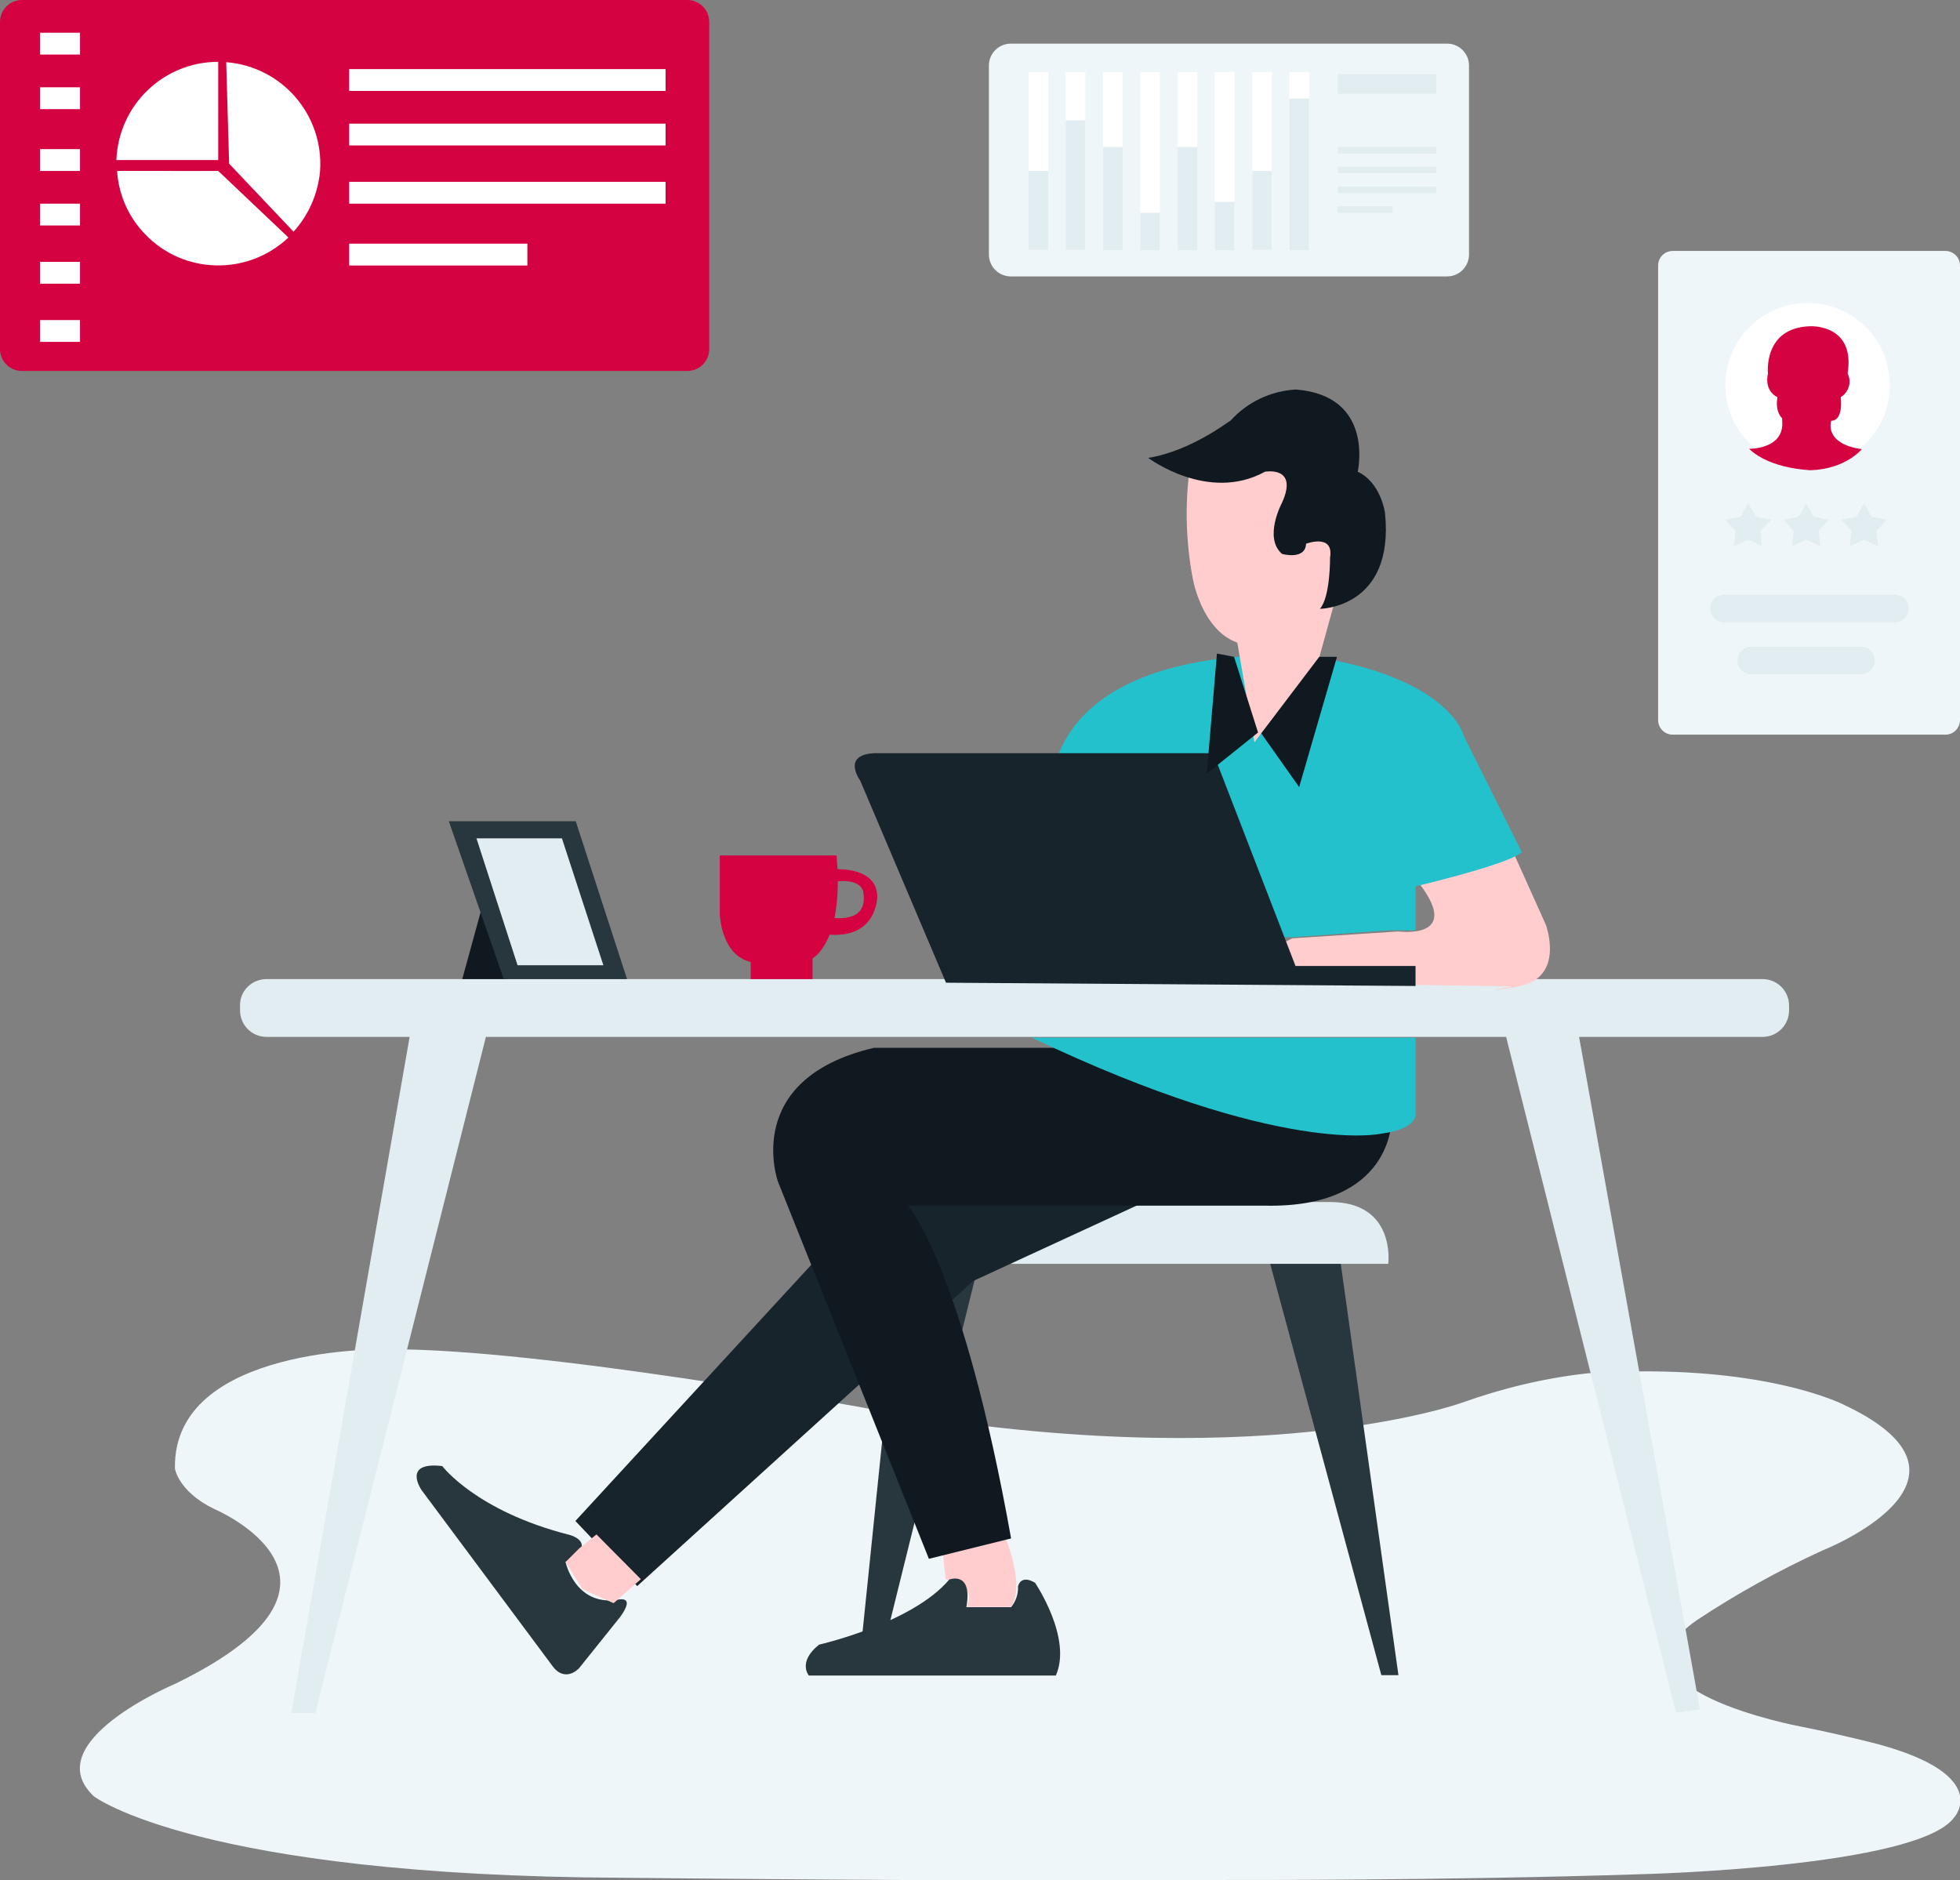 <?xml version="1.0" encoding="utf-8"?>
<!-- Generator: Adobe Illustrator 23.0.3, SVG Export Plug-In . SVG Version: 6.00 Build 0)  -->
<svg version="1.1" id="resources_compatibility" xmlns="http://www.w3.org/2000/svg" xmlns:xlink="https://www.w3.org/1999/xlink"
	 x="0px" y="0px" width="538.9px" height="517px" viewBox="0 0 538.9 517" enable-background="new 0 0 538.9 517"
	 xml:space="preserve">
<rect x="0" y="0" width="538.9" height="517" fill="#808080" stroke="none"/>
<g id="curve_shape">
	<path fill-rule="evenodd" clip-rule="evenodd" fill="#EFF6F9" d="M106.5,371c0,0-59.1-1.3-58.4,32.8c0,0,0.9,6.3,10.8,11.1
		c0,0,47.3,19.9-10.8,48.1c0,0-38.1,16-22.3,30.9c0,0,28.6,21.9,145.4,22.4c0,0,108.1,1.2,166.9,0.6c0,0,59.3,0.2,113.8-1.6
		c0,0,75.5-1.9,85.4-15.6c0,0,10.6-11.5-20.8-20.1c0,0-9.9-2.6-21.5-4.9c0,0-55.5-10.4-28.5-29.2c11-7.3,22.6-13.7,34.6-19.2
		c0,0,49.3-19.4,6.2-39.9c0,0-22.7-12-70.8-8.8c-11.8,1.3-23.4,4.1-34.6,8.1c0,0-56.8,20.7-163.1,1.6
		C238.8,387.3,148,370.6,106.5,371z"/>
</g>
<g id="pie_chart">
	<path id="Rounded_Rectangle_9" fill="#D50241" d="M6,0h183c3.3,0,6,2.7,6,6v90c0,3.3-2.7,6-6,6H6c-3.3,0-6-2.7-6-6V6
		C0,2.7,2.7,0,6,0z"/>
	<path fill-rule="evenodd" clip-rule="evenodd" fill="#FFFFFF" d="M11,9h11v6H11V9z M11,24h11v6H11V24z M11,41h11v6H11V41z M11,56
		h11v6H11V56z M11,72h11v6H11V72z M11,88h11v6H11V88z"/>
	<path fill-rule="evenodd" clip-rule="evenodd" fill="#FFFFFF" d="M96,19h87v6H96V19z M96,34h87v6H96V34z M96,50h87v6H96V50z M96,67
		h49v6H96V67z"/>
	<path fill-rule="evenodd" clip-rule="evenodd" fill="#FFFFFF" d="M80.7,63.7L63,45l-0.8-27.9c15.4,1.2,26.9,14.6,25.8,30
		C87.4,53.3,84.9,59.1,80.7,63.7z M60,44H32C32.6,28.9,44.9,17,60,17L60,44L60,44z M60,47l19.3,18.3c-11.2,10.6-28.9,10.2-39.5-1
		c-4.5-4.7-7.2-10.8-7.6-17.3H60z"/>
</g>
<g id="graph">
	<path fill="#EFF6F9" d="M277.9,12h120c3.3,0,6,2.7,6,6v52c0,3.3-2.7,6-6,6h-120c-3.3,0-6-2.7-6-6V18C271.9,14.7,274.6,12,277.9,12z
		"/>
	<g>
		<path id="Rectangle_2_copy_26" fill-rule="evenodd" clip-rule="evenodd" fill="#FFFFFF" d="M282.8,19.8h5.4v48.9h-5.4V19.8z
			 M293,19.8h5.4v48.9H293V19.8z M303.3,19.8h5.4v48.9h-5.4V19.8z M313.5,19.8h5.4v48.9h-5.4V19.8z M323.8,19.8h5.4v48.9h-5.4V19.8z
			 M334,19.8h5.4v48.9H334V19.8z M344.3,19.8h5.4v48.9h-5.4V19.8z M354.5,19.8h5.4v48.9h-5.4V19.8z"/>
		<path id="Rectangle_2_copy_10" fill-rule="evenodd" clip-rule="evenodd" fill="#E2EDF1" d="M282.8,47h5.4v21.7h-5.4V47z M293,33.1
			h5.4v35.6H293V33.1z M303.3,40.4h5.4v28.4h-5.4V40.4z M313.5,58.5h5.4v10.3h-5.4V58.5z M323.8,40.4h5.4v28.4h-5.4V40.4z M334,55.5
			h5.4v13.3H334V55.5z M344.3,47h5.4v21.7h-5.4V47z M354.5,27.1h5.4v41.7h-5.4V27.1z"/>
	</g>
	<path id="Rectangle_2_copy_11" fill-rule="evenodd" clip-rule="evenodd" fill="#E2EDF1" d="M367.8,20.4h27.1v5.4h-27.1V20.4z"/>
	<path id="Rectangle_2_copy_15" fill-rule="evenodd" clip-rule="evenodd" fill="#E2EDF1" d="M367.8,40.4h27.1v1.8h-27.1V40.4z
		 M367.8,45.8h27.1v1.8h-27.1V45.8z M367.8,51.3h27.1v1.8h-27.1V51.3z M367.8,56.7h15.1v1.8h-15.1V56.7z"/>
</g>
<g id="table">
	<path id="Rounded_Rectangle_8" fill="#E2EDF1" d="M73.3,269.2h411.3c4.1,0,7.3,3.3,7.3,7.3v1.3c0,4.1-3.3,7.3-7.3,7.3H73.3
		c-4.1,0-7.3-3.3-7.3-7.3v-1.3C65.9,272.5,69.2,269.2,73.3,269.2z"/>
	<path fill-rule="evenodd" clip-rule="evenodd" fill="#E2EDF1" d="M433.5,281.4l33.9,188.6l-6.6,0.9l-48.1-191.4L433.5,281.4z"/>
	<path fill-rule="evenodd" clip-rule="evenodd" fill="#E2EDF1" d="M133.8,284.3L86.7,471h-6.6l33-188.6L133.8,284.3z"/>
	<path fill-rule="evenodd" clip-rule="evenodd" fill="#28373D" d="M368.5,346.5l16,114.1h-4.7l-31.1-115.1L368.5,346.5z"/>
	<path fill-rule="evenodd" clip-rule="evenodd" fill="#28373D" d="M268.6,349.4l-26.4,106.6l-5.7-0.9l9.4-91.5L268.6,349.4z"/>
	<path fill-rule="evenodd" clip-rule="evenodd" fill="#E2EDF1" d="M381.7,347.5c0,0,2.2-17-16-17h-66l-23.6,17H381.7z"/>
	<path fill-rule="evenodd" clip-rule="evenodd" fill="#10191F" d="M132.8,248.4l-5.7,20.8h12.3L132.8,248.4z"/>
	<path fill-rule="evenodd" clip-rule="evenodd" fill="#D50241" d="M197.9,235.3v16c0,0,0.3,11.3,8.5,13.2v4.7h17v-5.7
		c0,0,8.8-4.4,6.6-28.3H197.9L197.9,235.3z"/>
	<path fill-rule="evenodd" clip-rule="evenodd" fill="#28373D" d="M158.3,225.8h-34.9l15.1,43.4h33.9L158.3,225.8z"/>
	<path fill-rule="evenodd" clip-rule="evenodd" fill="#E2EDF1" d="M154.5,230.5H131l11.3,34.9h23.6L154.5,230.5z"/>
	<path fill-rule="evenodd" clip-rule="evenodd" fill="#D50241" d="M229.9,239c0,0,11.2-0.7,11.3,7.5c0,0,0.1,12-14.1,10.4l0.9-4.7
		c0,0,10.7,2.3,9.4-6.6c0,0,0.1-5-10.4-2.8L229.9,239z"/>
</g>
<g id="man_sitting">
	<path fill-rule="evenodd" clip-rule="evenodd" fill="#FFCDCD" d="M416.5,235.3l8.5,18.9c0,0,5.5,14.6-7.5,17s-1.9,0-1.9,0
		l-61.3-0.9l-2.8-10.4l3.8-1.9l29.2-1.9c0,0,17.7,2.4,5.7-13.2C390.2,242.8,409.6,238.4,416.5,235.3z"/>
	<path fill-rule="evenodd" clip-rule="evenodd" fill="#23C1CB" d="M389.2,243.7c0,0,25.9-6.1,29.2-9.4l-16-32.1
		c0,0-3.6-15.8-41.5-21.7c0,0-59.6-5.8-70.7,29.2l3.8,47.1l61.3,0.9l26.4-1.9h7.5L389.2,243.7L389.2,243.7z"/>
	<path fill-rule="evenodd" clip-rule="evenodd" fill="#18242C" d="M389.2,265.4v5.7l-129.1-0.9l-23.6-55.6c0,0-5.2-7,3.8-7.5h93.3
		l22.6,58.5H389.2L389.2,265.4z"/>
	<path fill-rule="evenodd" clip-rule="evenodd" fill="#10191F" d="M357.2,216.4l-11.3-16l15.1-19.8h6.6L357.2,216.4z"/>
	<path fill-rule="evenodd" clip-rule="evenodd" fill="#FFCDCD" d="M327,129.6c-1.2,9.7-0.9,19.6,0.9,29.2c0,0,2.3,14.3,12.3,17.9
		l4.7,27.4l17.9-23.6l4.7-17l3.8-20.8L360.9,124l-6.6-3.8l-25.4,5.7L327,129.6z"/>
	<path fill-rule="evenodd" clip-rule="evenodd" fill="#18242C" d="M316.6,329.6l-49,22.6l-92.4,83.9l-17-17.9l110.3-119.8
		L316.6,329.6z"/>
	<path fill-rule="evenodd" clip-rule="evenodd" fill="#FFCDCD" d="M276.1,422c0,0,6,13.5,1.9,19.8h-12.3c0,0,3.7-5.6-5.7-7.6
		l-0.9-8.5L276.1,422z"/>
	<path fill-rule="evenodd" clip-rule="evenodd" fill="#28373D" d="M169.6,439.9c0,0,5.5-1.6,0.9,4.7l-11.3,14.1c0,0-3.9,4.3-7.5-0.9
		l-35.8-48.1c0,0-5.5-7.9,5.7-6.6c0,0,9.3,12.4,34.9,18.9c0,0,5.3,1.3,2.8,4.7l-3.8,2.8C155.5,429.5,158.1,441.5,169.6,439.9z"/>
	<path fill-rule="evenodd" clip-rule="evenodd" fill="#28373D" d="M284.6,435.2c0,0,10.3,15.2,5.7,25.5h-67.9c0,0-3.2-3.7,2.8-8.5
		c0,0,25.6-5.8,35.8-17.9c0,0,6.5-2.5,4.7,7.6H278c1.3-1.6,2-3.6,1.9-5.7C279.9,436.1,280.6,432.8,284.6,435.2z"/>
	<path fill-rule="evenodd" clip-rule="evenodd" fill="#FFCDCD" d="M176.2,434.2l-7.5,6.6l-8.5-3.8l-4.7-7.5l3.8-3.8l4.7-3.8
		L176.2,434.2z"/>
	<path fill-rule="evenodd" clip-rule="evenodd" fill="#10191F" d="M382.6,307.9c0,0,0.4,24.4-34.9,23.6h-98c0,0,15,17.1,28.3,91.5
		l-22.6,5.6l-41.5-103.7c0,0-10.2-28.2,26.4-36.8h58.4C298.7,288.1,359.3,317.3,382.6,307.9z"/>
	<path fill-rule="evenodd" clip-rule="evenodd" fill="#10191F" d="M315.7,125.9c0,0,16.5,12.4,32.1,3.8c0,0,9.3-1.7,4.7,8.5
		c0,0-5.2,9.6,0,14.1c0,0,6.4,1.8,6.6-2.8c0,0,7.7-2.9,6.6,3.8c0,0,0.1,10.9-2.8,14.1c0,0,20.6-0.1,17.9-26.4c0,0-1.1-8.3-7.5-11.3
		c0,0,4.8-20.9-17-22.6c-6.9,0.4-13.3,3.4-17.9,8.5C338.3,115.5,327.6,124,315.7,125.9z"/>
	<path fill-rule="evenodd" clip-rule="evenodd" fill="#10191F" d="M339.3,180.6l-4.7-0.9l-2.8,33l14.1-11.3L339.3,180.6z"/>
	<path fill-rule="evenodd" clip-rule="evenodd" fill="#23C1CB" d="M389.2,285.2V306c0,0,1.1,4.3-9.4,5.7c0,0-27.4,6.4-96.1-26.4
		H389.2z"/>
</g>
<g id="man_rating">
	<path id="Rounded_Rectangle_517" fill="#EFF6F9" d="M459.9,69h75c2.2,0,4,1.8,4,4v125c0,2.2-1.8,4-4,4h-75c-2.2,0-4-1.8-4-4V73
		C455.9,70.8,457.7,69,459.9,69z"/>
	<path id="Rounded_Rectangle_518" fill="#E2EDF1" d="M474,163.5h47c2.1,0,3.8,1.7,3.8,3.8v0c0,2.1-1.7,3.8-3.8,3.8h-47
		c-2.1,0-3.8-1.7-3.8-3.8v0C470.2,165.2,471.9,163.5,474,163.5z"/>
	<path id="Rounded_Rectangle_518_copy" fill="#E2EDF1" d="M481.5,177.8h30.2c2.1,0,3.8,1.7,3.8,3.8v0c0,2.1-1.7,3.8-3.8,3.8h-30.2
		c-2.1,0-3.8-1.7-3.8-3.8v0C477.8,179.4,479.4,177.8,481.5,177.8z"/>
	<circle id="Ellipse_3_copy" fill="#FFFFFF" cx="497" cy="105.9" r="22.6"/>
	<path id="Shape_25_copy" fill-rule="evenodd" clip-rule="evenodd" fill="#D50241" d="M480.9,123.4c0,0,9.9,0.2,9.1-7.8V115
		c0,0-2-1.6-1.3-5.8c0,0-3.7-1.5-2.6-6.5c0,0-1.4-12.6,11.6-13c0,0,12.5-0.7,10.3,13c1.2,2.3,0.3,5.2-1.9,6.5c0,0,0.9,6.4-2.6,6.5
		c0,0-2.2,6.3,8.4,7.8c0,0-4.4,5.5-14.2,5.8C497.7,129.2,486.9,129.1,480.9,123.4z"/>
	<path id="Shape_519_copy_2" fill-rule="evenodd" clip-rule="evenodd" fill="#E2EDF1" d="M480.7,138.4l2.1,3.7l4.2,0.8L484,146
		l0.5,4.2l-3.9-1.8l-3.9,1.8l0.5-4.2l-2.9-3.1l4.2-0.8L480.7,138.4 M496.6,138.4l2.1,3.7l4.2,0.8L500,146l0.5,4.2l-3.9-1.8l-3.9,1.8
		l0.5-4.2l-2.9-3.1l4.2-0.8L496.6,138.4 M512.5,138.4l2.1,3.7l4.2,0.8l-2.9,3.1l0.5,4.2l-3.9-1.8l-3.9,1.8l0.5-4.2l-2.9-3.1l4.2-0.8
		L512.5,138.4"/>
</g>
</svg>
